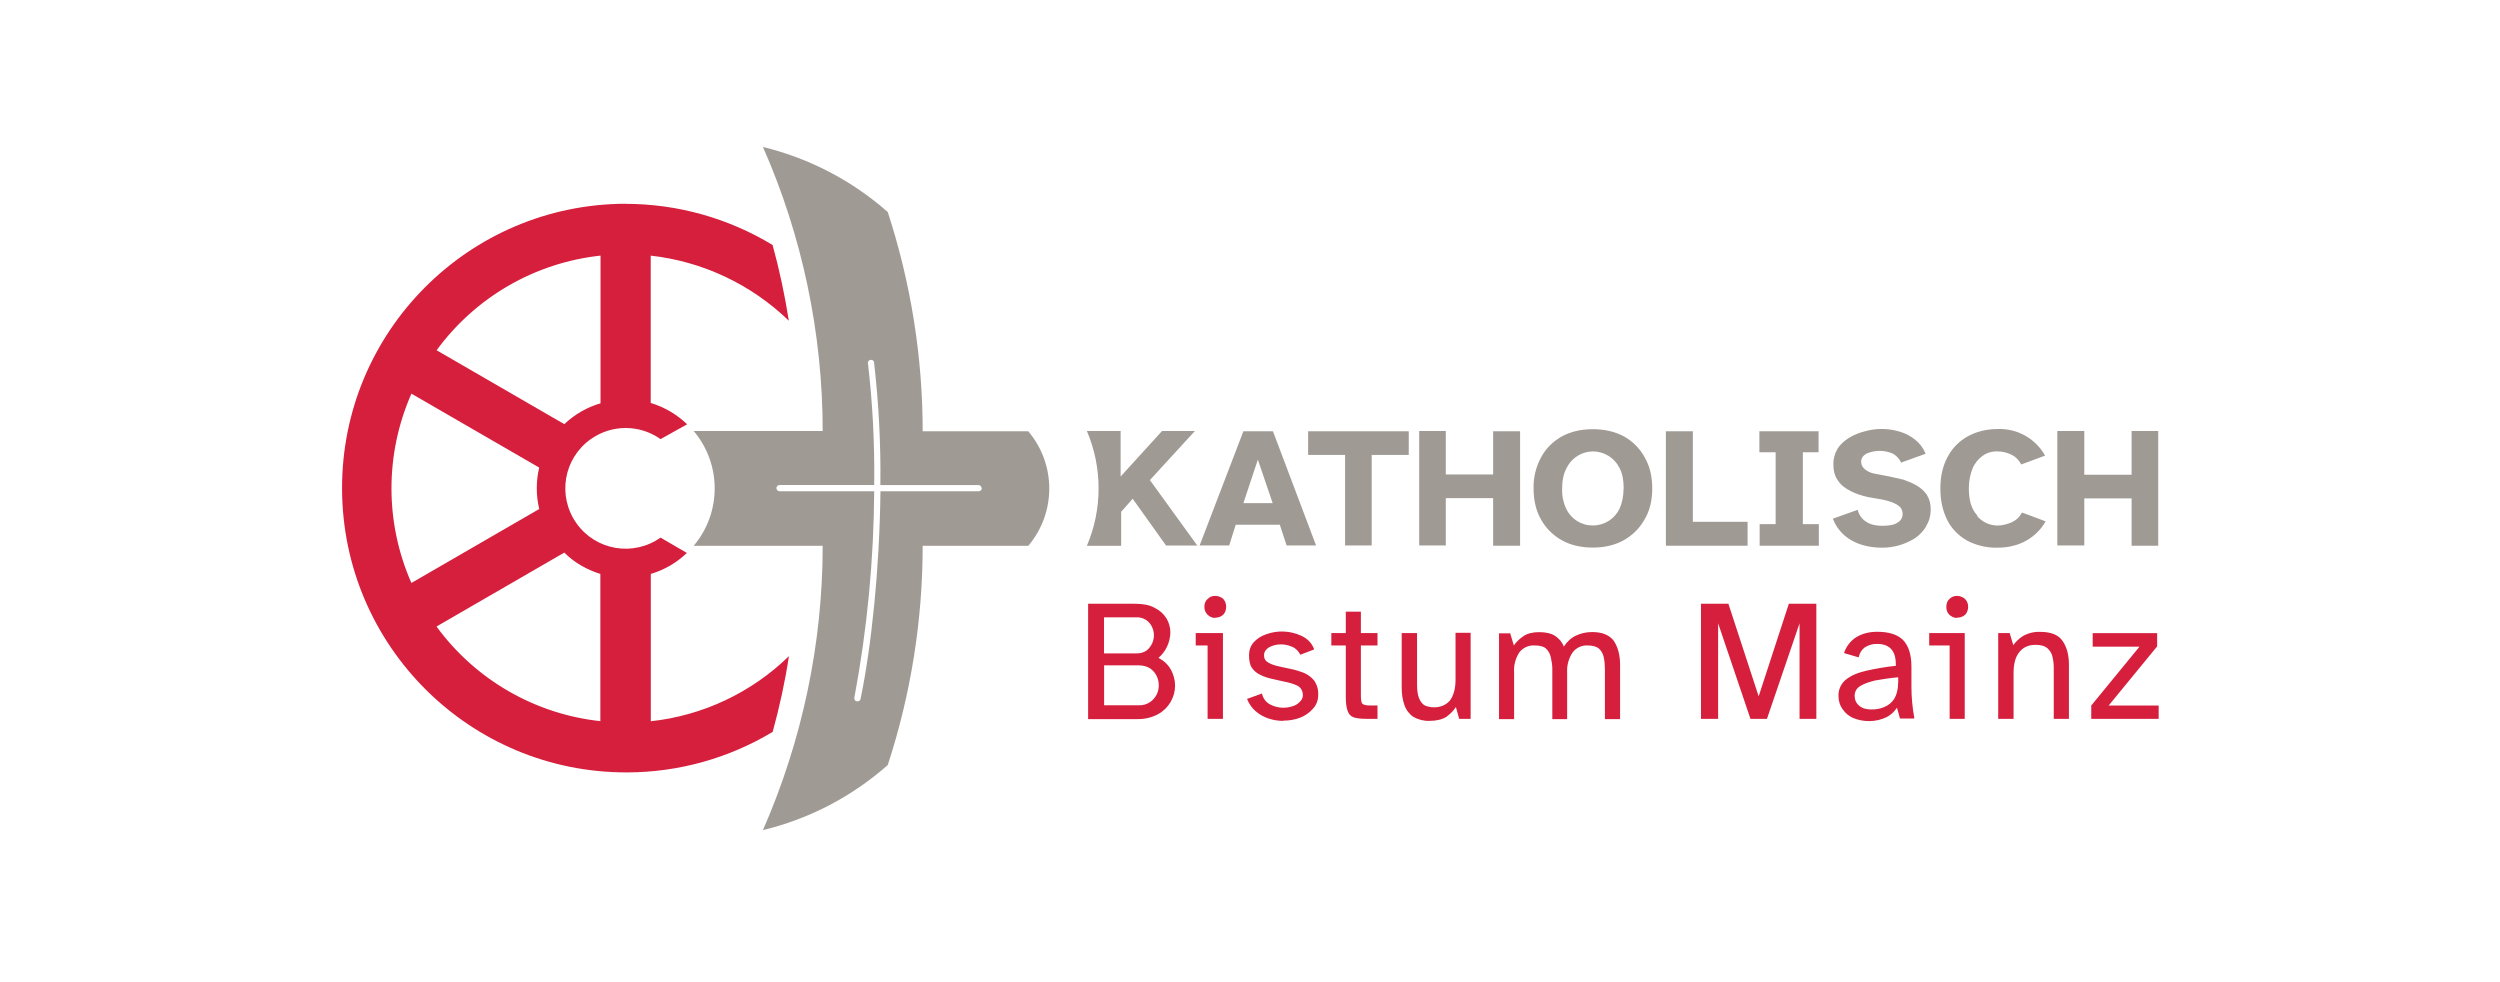 <?xml version="1.0" encoding="UTF-8"?><svg id="Ebene_1" xmlns="http://www.w3.org/2000/svg" viewBox="0 0 280 110"><defs><style>.cls-1{fill:#d61f3d;}.cls-2{fill:#a09a95;}</style></defs><path class="cls-2" d="M115.17,48.3h-11.83c0-8.35-1.33-16.63-3.91-24.55-4-3.53-8.8-6.03-13.98-7.29,4.41,10.01,6.69,20.88,6.69,31.81h-14.45c3.14,3.71,3.14,9.15,0,12.86h14.45c0,10.94-2.29,21.8-6.69,31.84,5.19-1.25,9.99-3.76,13.98-7.29,2.59-7.93,3.91-16.21,3.91-24.55h11.83c3.13-3.7,3.13-9.12,0-12.82ZM109.97,54.66c0,.2-.17.36-.33.36h-11.03c-.1,8.65-.99,17.26-2.22,23.23-.02.17-.16.3-.33.3h-.07c-.18,0-.32-.17-.31-.35,0-.03,0-.06.01-.08,1.43-7.62,2.17-15.35,2.22-23.1h-10.6c-.19,0-.35-.16-.35-.35s.16-.35.35-.35h10.6c.06-4.55-.17-9.1-.7-13.62-.04-.18.08-.35.26-.39.01,0,.03,0,.04,0,.18-.04.35.08.39.26,0,.02,0,.05,0,.07.52,4.54.76,9.11.7,13.69h11c.2,0,.33.17.33.33h.03Z"/><path class="cls-1" d="M241.78,80.51h-7.56v-1.49l5.4-6.59h-5.24v-1.52h7.22v1.49l-.03.03-5.4,6.59h5.6v1.49h0ZM231.74,80.51h-1.72v-5.57c.01-.45-.03-.89-.13-1.33-.07-.38-.27-.73-.56-.99-.3-.27-.76-.4-1.33-.4-.8,0-1.39.27-1.82.8-.43.5-.66,1.29-.66,2.32v5.17h-1.72v-9.61h1.29v.03l.4,1.33c.29-.41.66-.76,1.09-1.03.6-.33,1.27-.5,1.96-.46,1.16,0,1.99.33,2.45.99.5.7.73,1.59.73,2.68v6.06h.03ZM220.05,80.51h-1.69v-8.22h-2.29v-1.39h3.98v9.61ZM219.18,69.21c-.33,0-.6-.13-.86-.36-.23-.24-.35-.56-.33-.89,0-.33.1-.66.33-.86.27-.27.56-.36.86-.36.33,0,.66.13.89.33.27.27.36.56.36.89s-.1.66-.33.89c-.26.23-.59.34-.93.33v.03ZM214.41,80.44c-.22-1.17-.33-2.36-.33-3.55v-2.25c0-1.33-.33-2.32-.93-2.95-.63-.63-1.59-.93-2.92-.93-.86,0-1.66.2-2.32.6-.64.4-1.11,1.01-1.36,1.72v.07l1.56.46h.07v-.03c.1-.46.33-.8.66-1.06.42-.28.92-.42,1.42-.4.73,0,1.29.23,1.62.66.33.4.46.99.46,1.79-1.13.12-2.24.31-3.35.56-.99.23-1.72.56-2.25.99-.55.44-.85,1.12-.83,1.82,0,.6.17,1.09.46,1.49.3.44.71.78,1.19.99,1.21.49,2.57.46,3.74-.1.47-.24.87-.61,1.16-1.06l.33,1.19v.03h1.59v-.07ZM212.59,76.47c0,.76-.17,1.36-.43,1.79-.27.42-.66.75-1.13.93-.43.2-.93.27-1.42.27-.6,0-1.06-.13-1.39-.43-.33-.27-.5-.66-.5-1.09,0-.46.2-.83.6-1.09s.99-.46,1.66-.63c.73-.13,1.59-.27,2.55-.36h.07v.66-.03ZM203.44,80.51h-1.89v-10.7l-3.65,10.7h-1.86v-.03l-3.61-10.67v10.7h-1.92v-12.89h3.08v.03l3.38,10.34,3.38-10.37h3.08v12.89h0ZM181.44,80.54h-1.69v-5.6c0-.45-.04-.89-.13-1.33-.08-.38-.27-.73-.56-.99-.3-.23-.73-.33-1.29-.33-.63-.02-1.23.26-1.62.76-.46.67-.68,1.48-.63,2.29v5.2h-1.66v-5.6c0-.46-.07-.89-.17-1.33-.08-.38-.27-.73-.56-.99-.27-.23-.7-.33-1.29-.33-.64-.03-1.26.25-1.66.76-.45.67-.66,1.48-.6,2.29v5.2h-1.69v-9.61h1.26v.03l.4,1.33c.27-.4.63-.73,1.06-1.03.46-.33,1.09-.46,1.79-.46s1.33.13,1.79.43c.43.3.76.66.96,1.19.36-.56.83-.99,1.36-1.23.56-.27,1.16-.4,1.82-.4,1.13,0,1.92.33,2.42.99.46.7.7,1.59.7,2.68v6.06h0ZM160.1,80.74c-.64.02-1.27-.14-1.82-.46-.46-.32-.81-.79-.99-1.33-.2-.56-.3-1.23-.3-1.92v-6.13h1.72v5.73c0,.66.07,1.23.23,1.59.17.4.4.66.66.8.33.13.66.2,1.03.2.73,0,1.33-.27,1.76-.76.4-.53.63-1.33.63-2.29v-5.3h1.69v9.64h-1.29v-.03l-.36-1.29c-.27.43-.66.8-1.06,1.09-.46.3-1.13.46-1.92.46h.03ZM154.24,80.51h-1.23c-.63,0-1.09-.07-1.42-.17-.33-.13-.56-.4-.66-.73-.13-.36-.2-.86-.2-1.52v-5.8h-1.62v-1.39h1.62v-2.39h1.69v2.39h1.86v1.39h-1.86v5.53c0,.46.03.8.13.96.1.13.36.23.8.23h.93v1.49h-.03ZM143.73,80.74c-.56,0-1.12-.09-1.66-.27-.52-.17-1-.44-1.42-.8-.4-.33-.73-.8-.96-1.33v-.07l1.66-.6v.03c.11.51.43.95.89,1.19.79.42,1.71.49,2.55.2.31-.09.58-.26.8-.5.2-.18.32-.43.33-.7,0-.5-.2-.86-.6-1.09-.43-.2-.93-.36-1.49-.46l-1.33-.3c-.46-.1-.89-.23-1.29-.43-.4-.17-.74-.45-.99-.8-.23-.33-.33-.83-.33-1.42,0-.56.17-1.06.53-1.46s.83-.7,1.39-.89c1.28-.47,2.7-.41,3.94.17.65.28,1.16.8,1.42,1.46v.07l-1.56.6v-.07c-.2-.33-.46-.66-.89-.83-.4-.18-.83-.27-1.26-.27-.46,0-.92.11-1.33.33-.33.2-.56.5-.56.89s.17.66.5.83c.33.2.76.33,1.23.43l1.26.27c.53.1.99.27,1.46.43.46.2.86.5,1.16.86.33.48.49,1.05.46,1.62,0,.6-.2,1.13-.6,1.56-.39.44-.88.78-1.42.99-.61.23-1.27.34-1.92.33h.03ZM136.97,80.51h-1.72v-8.22h-1.33v-1.39h3.05v9.61ZM136.11,69.21c-.33,0-.63-.13-.86-.36-.24-.24-.37-.56-.36-.89,0-.33.1-.66.36-.86.23-.27.53-.36.86-.36s.66.13.89.33c.22.25.34.57.33.89,0,.33-.1.66-.33.89-.25.22-.57.34-.89.33v.03ZM131.14,75.01c-.3-.56-.76-.99-1.39-1.33.83-.71,1.31-1.75,1.33-2.85,0-.55-.15-1.09-.43-1.56-.32-.52-.78-.93-1.33-1.19-.56-.33-1.33-.46-2.25-.46h-5.2v12.92h5.5c.82.02,1.63-.17,2.35-.56,1.16-.64,1.88-1.86,1.89-3.18,0-.63-.17-1.23-.46-1.79h0ZM123.65,69.14h3.61c.75-.04,1.44.38,1.76,1.06.37.76.27,1.67-.27,2.32-.33.46-.86.66-1.49.66h-3.61v-4.04ZM129.52,77.83c-.17.33-.43.63-.76.83-.35.23-.77.35-1.19.33h-3.91v-4.47h3.88c.5,0,.93.13,1.26.33.33.23.56.5.73.83.34.68.34,1.48,0,2.15h0ZM70.07,22.82c-17.59.05-31.81,14.34-31.76,31.93.05,17.59,14.34,31.81,31.93,31.76,5.74-.01,11.38-1.58,16.3-4.54.76-2.78,1.39-5.63,1.82-8.48-4.2,4.09-9.65,6.66-15.47,7.29v-16.5c1.52-.45,2.9-1.26,4.04-2.35l-2.95-1.72c-3.05,2.16-7.27,1.44-9.42-1.61-2.16-3.05-1.44-7.27,1.61-9.42,2.34-1.66,5.47-1.66,7.81,0l2.98-1.66c-1.15-1.11-2.55-1.93-4.08-2.39v-16.5c5.82.65,11.26,3.22,15.47,7.29-.45-2.86-1.05-5.69-1.82-8.48-4.96-3.01-10.66-4.61-16.47-4.61M63.21,47.51l-14.31-8.28c4.36-5.96,11.02-9.81,18.36-10.6v16.54c-1.51.44-2.9,1.24-4.04,2.32M46.08,65.3c-2.98-6.76-2.98-14.45,0-21.21l14.31,8.28c-.36,1.52-.36,3.11,0,4.64l-14.31,8.28ZM67.25,80.77c-7.34-.79-14-4.64-18.36-10.6l14.31-8.28c1.13,1.13,2.52,1.92,4.04,2.39v16.5Z"/><path class="cls-2" d="M134.09,61.09l-5.3-7.32,5.04-5.5h-3.68l-4.64,5.1v-5.1h-3.78c1.75,4.11,1.75,8.75,0,12.86h3.84v-3.81l1.29-1.46,3.74,5.24h3.51-.03ZM142.54,56.35h-3.28l1.62-4.87,1.66,4.87ZM147.41,61.12l-4.84-12.82h-3.31l-4.9,12.79h3.31l.73-2.32h4.94l.76,2.32h3.31-.03l.03.03ZM153.67,50.95h4.11v-2.65h-11.27v2.65h4.14v10.14h2.98v-10.17l.03.03ZM167.23,61.12h3.02v-12.82h-3.02v4.84h-5.3v-4.87h-2.98v12.82h2.98v-5.3h5.3v5.33ZM181.84,54.7c0,.89-.17,1.66-.46,2.29-.55,1.14-1.71,1.87-2.98,1.86-1.27.02-2.44-.71-2.98-1.86-.34-.72-.5-1.52-.46-2.32,0-.89.17-1.66.5-2.25.79-1.63,2.75-2.32,4.38-1.53.09.04.18.09.26.14.56.33.99.8,1.29,1.39.33.63.46,1.36.46,2.29M184.19,58.18c.6-.99.86-2.15.86-3.48s-.27-2.49-.86-3.51c-.54-.97-1.34-1.78-2.32-2.32-.99-.53-2.15-.8-3.48-.8s-2.45.27-3.45.8c-.99.56-1.79,1.33-2.32,2.32-.59,1.07-.89,2.29-.86,3.51,0,1.33.27,2.49.83,3.48s1.33,1.76,2.32,2.32,2.19.83,3.48.83,2.49-.27,3.48-.83,1.76-1.33,2.32-2.32M186.58,61.12h9.15v-2.68h-6.13v-10.14h-3.02v12.82ZM197.12,61.12h6.59v-2.42h-1.79v-8.05h1.76v-2.35h-6.63v2.35h1.82v8.05h-1.79v2.42h.03ZM215.74,58.9c.33-.53.5-1.16.5-1.82.02-.58-.13-1.16-.43-1.66-.3-.43-.66-.76-1.13-1.03-.43-.27-.93-.46-1.46-.66l-1.59-.36-1.72-.33c-.39-.07-.76-.24-1.06-.5-.26-.2-.4-.51-.4-.83,0-.4.2-.66.56-.89.96-.43,2.06-.43,3.02,0,.43.27.73.6.89.99l2.75-.99c-.27-.66-.66-1.16-1.19-1.59-.51-.41-1.1-.71-1.72-.89-1.27-.38-2.63-.4-3.91-.03-.62.15-1.21.39-1.76.73-.53.33-.99.73-1.29,1.23-.32.53-.48,1.14-.46,1.76,0,.73.17,1.33.53,1.82.33.5.83.86,1.42,1.16.6.3,1.23.5,1.92.66l1.56.27c.66.13,1.26.33,1.66.56.46.27.66.6.66,1.06.02.3-.11.59-.33.8-.25.21-.54.36-.86.43-.33.07-.7.1-1.06.1-.73,0-1.33-.13-1.79-.43-.5-.3-.85-.79-.99-1.36l-2.78.99c.38,1.01,1.09,1.85,2.02,2.39.96.56,2.12.86,3.51.86,1.32,0,2.6-.38,3.71-1.09.5-.36.93-.8,1.23-1.33M221.47,57.74c-.66-.66-.96-1.72-.96-3.05,0-.89.17-1.62.43-2.25.24-.57.65-1.07,1.16-1.42.48-.33,1.05-.49,1.62-.46.5,0,.99.1,1.49.33s.89.6,1.16,1.13l2.68-.99c-1.06-1.9-3.09-3.05-5.27-2.98-1.33,0-2.45.3-3.41.83-.96.54-1.75,1.34-2.25,2.32-.53.99-.8,2.15-.8,3.51s.27,2.52.76,3.51,1.26,1.76,2.22,2.32c1.05.55,2.23.83,3.41.8,1.23,0,2.32-.27,3.25-.8.9-.51,1.65-1.25,2.15-2.15l-2.65-.99c-.26.51-.69.91-1.23,1.13-.5.2-.99.33-1.49.33-.9,0-1.75-.4-2.32-1.09M241.72,61.09v-12.82h-2.98v4.9h-5.3v-4.9h-3.02v12.82h3.02v-5.27h5.3v5.3h2.98v-.03Z"/></svg>